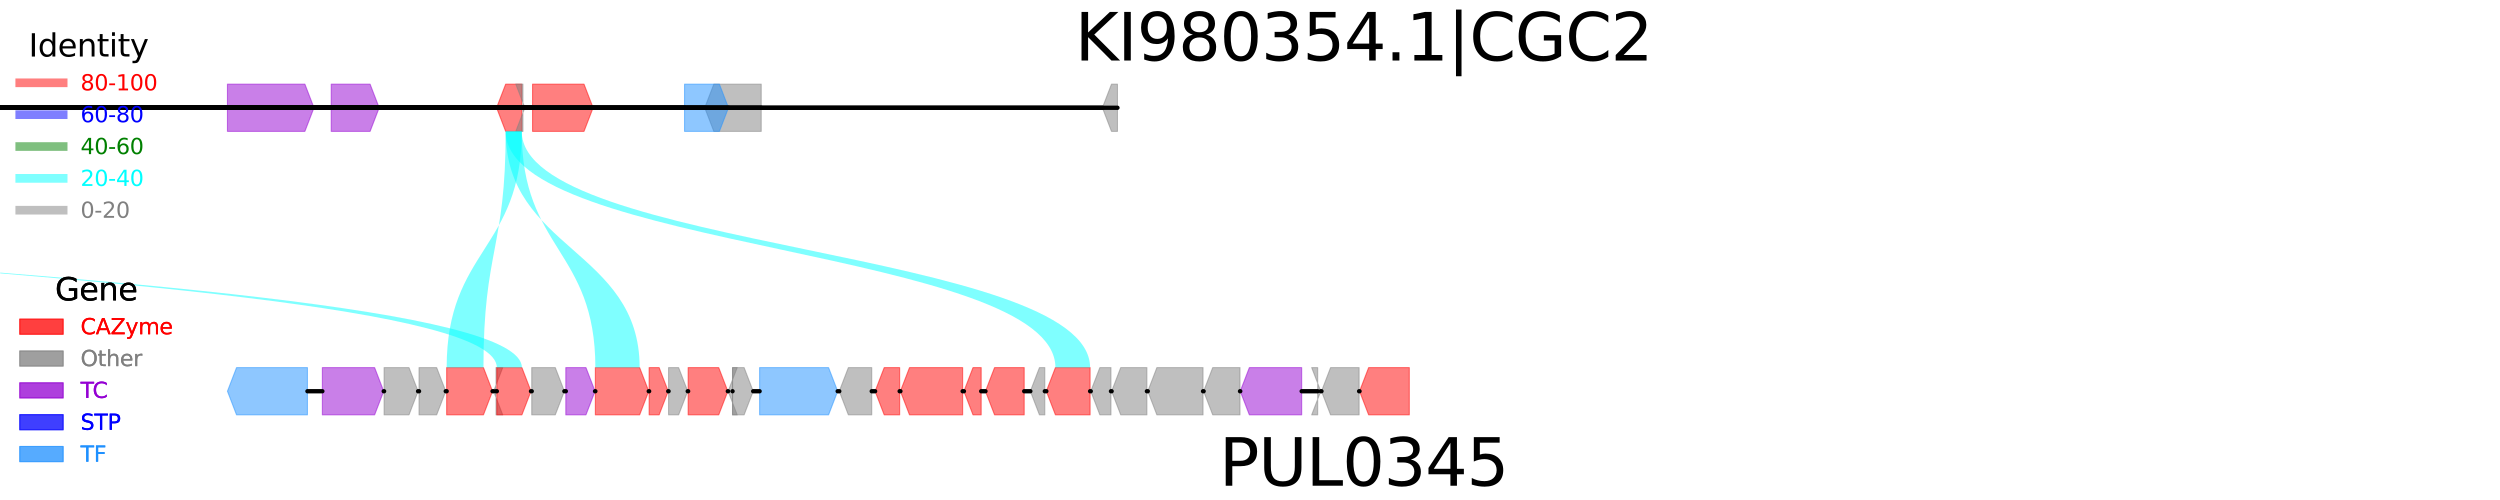 <?xml version="1.0" encoding="utf-8" standalone="no"?>
<!DOCTYPE svg PUBLIC "-//W3C//DTD SVG 1.1//EN"
  "http://www.w3.org/Graphics/SVG/1.1/DTD/svg11.dtd">
<svg xmlns:xlink="http://www.w3.org/1999/xlink" width="1152pt" height="230.4pt" viewBox="0 0 1152 230.4" xmlns="http://www.w3.org/2000/svg" version="1.1">
 <defs>
  <style type="text/css">*{stroke-linejoin: round; stroke-linecap: butt}</style>
 </defs>
 <g id="figure_1">
  <g id="patch_1">
   <path d="M 0 230.4 
L 1152 230.4 
L 1152 0 
L 0 0 
z
" style="fill: #ffffff"/>
  </g>
  <g id="axes_1">
   <g id="patch_2">
    <path d="M 104.809 60.544 
L 140.49 60.544 
L 144.678 49.659 
L 140.49 38.774 
L 104.809 38.774 
z
" clip-path="url(#p1033dbedd6)" style="fill: #9400d3; opacity: 0.5; stroke: #9400d3; stroke-width: 0.5; stroke-linejoin: miter"/>
   </g>
   <g id="patch_3">
    <path d="M 245.404 60.544 
L 269.109 60.544 
L 273.298 49.659 
L 269.109 38.774 
L 245.404 38.774 
z
" clip-path="url(#p1033dbedd6)" style="fill: #ff0000; opacity: 0.5; stroke: #ff0000; stroke-width: 0.5; stroke-linejoin: miter"/>
   </g>
   <g id="patch_4">
    <path d="M -148.207 60.544 
L -138.71 60.544 
L -134.522 49.659 
L -138.71 38.774 
L -148.207 38.774 
z
" clip-path="url(#p1033dbedd6)" style="fill: #808080; opacity: 0.5; stroke: #808080; stroke-width: 0.5; stroke-linejoin: miter"/>
   </g>
   <g id="patch_5">
    <path d="M -473.164 60.544 
L -473.364 60.544 
L -469.176 49.659 
L -473.364 38.774 
L -473.164 38.774 
z
" clip-path="url(#p1033dbedd6)" style="fill: #808080; opacity: 0.5; stroke: #808080; stroke-width: 0.5; stroke-linejoin: miter"/>
   </g>
   <g id="patch_6">
    <path d="M 228.828 49.659 
L 233.016 60.544 
L 240.425 60.544 
L 240.425 38.774 
L 233.016 38.774 
z
" clip-path="url(#p1033dbedd6)" style="fill: #ff0000; opacity: 0.5; stroke: #ff0000; stroke-width: 0.5; stroke-linejoin: miter"/>
   </g>
   <g id="patch_7">
    <path d="M -384.612 49.659 
L -380.423 60.544 
L -371.583 60.544 
L -371.583 38.774 
L -380.423 38.774 
z
" clip-path="url(#p1033dbedd6)" style="fill: #808080; opacity: 0.5; stroke: #808080; stroke-width: 0.5; stroke-linejoin: miter"/>
   </g>
   <g id="patch_8">
    <path d="M -420.114 60.544 
L -414.821 60.544 
L -410.633 49.659 
L -414.821 38.774 
L -420.114 38.774 
z
" clip-path="url(#p1033dbedd6)" style="fill: #ff0000; opacity: 0.5; stroke: #ff0000; stroke-width: 0.5; stroke-linejoin: miter"/>
   </g>
   <g id="patch_9">
    <path d="M 324.746 49.659 
L 328.934 60.544 
L 350.767 60.544 
L 350.767 38.774 
L 328.934 38.774 
z
" clip-path="url(#p1033dbedd6)" style="fill: #808080; opacity: 0.5; stroke: #808080; stroke-width: 0.5; stroke-linejoin: miter"/>
   </g>
   <g id="patch_10">
    <path d="M -321.027 60.544 
L -317.148 60.544 
L -312.959 49.659 
L -317.148 38.774 
L -321.027 38.774 
z
" clip-path="url(#p1033dbedd6)" style="fill: #808080; opacity: 0.5; stroke: #808080; stroke-width: 0.5; stroke-linejoin: miter"/>
   </g>
   <g id="patch_11">
    <path d="M -238.444 49.659 
L -234.255 60.544 
L -221.129 60.544 
L -221.129 38.774 
L -234.255 38.774 
z
" clip-path="url(#p1033dbedd6)" style="fill: #9400d3; opacity: 0.5; stroke: #9400d3; stroke-width: 0.5; stroke-linejoin: miter"/>
   </g>
   <g id="patch_12">
    <path d="M 507.991 49.659 
L 512.18 60.544 
L 514.924 60.544 
L 514.924 38.774 
L 512.18 38.774 
z
" clip-path="url(#p1033dbedd6)" style="fill: #808080; opacity: 0.5; stroke: #808080; stroke-width: 0.5; stroke-linejoin: miter"/>
   </g>
   <g id="patch_13">
    <path d="M -254.606 49.659 
L -250.417 60.544 
L -244.782 60.544 
L -244.782 38.774 
L -250.417 38.774 
z
" clip-path="url(#p1033dbedd6)" style="fill: #ff0000; opacity: 0.5; stroke: #ff0000; stroke-width: 0.5; stroke-linejoin: miter"/>
   </g>
   <g id="patch_14">
    <path d="M 315.436 60.544 
L 331.497 60.544 
L 335.685 49.659 
L 331.497 38.774 
L 315.436 38.774 
z
" clip-path="url(#p1033dbedd6)" style="fill: #1e90ff; opacity: 0.5; stroke: #1e90ff; stroke-width: 0.5; stroke-linejoin: miter"/>
   </g>
   <g id="patch_15">
    <path d="M -92.42 49.659 
L -88.231 60.544 
L -74.439 60.544 
L -74.439 38.774 
L -88.231 38.774 
z
" clip-path="url(#p1033dbedd6)" style="fill: #808080; opacity: 0.5; stroke: #808080; stroke-width: 0.5; stroke-linejoin: miter"/>
   </g>
   <g id="patch_16">
    <path d="M 152.628 60.544 
L 170.535 60.544 
L 174.724 49.659 
L 170.535 38.774 
L 152.628 38.774 
z
" clip-path="url(#p1033dbedd6)" style="fill: #9400d3; opacity: 0.5; stroke: #9400d3; stroke-width: 0.5; stroke-linejoin: miter"/>
   </g>
   <g id="patch_17">
    <path d="M -532.167 49.659 
L -527.978 60.544 
L -515.978 60.544 
L -515.978 38.774 
L -527.978 38.774 
z
" clip-path="url(#p1033dbedd6)" style="fill: #ff0000; opacity: 0.5; stroke: #ff0000; stroke-width: 0.5; stroke-linejoin: miter"/>
   </g>
   <g id="patch_18">
    <path d="M -175.912 49.659 
L -171.724 60.544 
L -157.932 60.544 
L -157.932 38.774 
L -171.724 38.774 
z
" clip-path="url(#p1033dbedd6)" style="fill: #ff0000; opacity: 0.5; stroke: #ff0000; stroke-width: 0.5; stroke-linejoin: miter"/>
   </g>
   <g id="patch_19">
    <path d="M 240.974 60.544 
L 237.668 60.544 
L 241.856 49.659 
L 237.668 38.774 
L 240.974 38.774 
z
" clip-path="url(#p1033dbedd6)" style="fill: #808080; opacity: 0.5; stroke: #808080; stroke-width: 0.5; stroke-linejoin: miter"/>
   </g>
   <g id="patch_20">
    <path d="M -447.531 49.659 
L -443.342 60.544 
L -429.46 60.544 
L -429.46 38.774 
L -443.342 38.774 
z
" clip-path="url(#p1033dbedd6)" style="fill: #ff0000; opacity: 0.5; stroke: #ff0000; stroke-width: 0.5; stroke-linejoin: miter"/>
   </g>
   <g id="patch_21">
    <path d="M 104.809 180.28 
L 108.997 191.165 
L 141.671 191.165 
L 141.671 169.395 
L 108.997 169.395 
z
" clip-path="url(#p1033dbedd6)" style="fill: #1e90ff; opacity: 0.5; stroke: #1e90ff; stroke-width: 0.5; stroke-linejoin: miter"/>
   </g>
   <g id="patch_22">
    <path d="M 148.541 191.165 
L 172.624 191.165 
L 176.813 180.28 
L 172.624 169.395 
L 148.541 169.395 
z
" clip-path="url(#p1033dbedd6)" style="fill: #9400d3; opacity: 0.5; stroke: #9400d3; stroke-width: 0.5; stroke-linejoin: miter"/>
   </g>
   <g id="patch_23">
    <path d="M 176.993 191.165 
L 188.462 191.165 
L 192.65 180.28 
L 188.462 169.395 
L 176.993 169.395 
z
" clip-path="url(#p1033dbedd6)" style="fill: #808080; opacity: 0.5; stroke: #808080; stroke-width: 0.5; stroke-linejoin: miter"/>
   </g>
   <g id="patch_24">
    <path d="M 193.092 191.165 
L 201.211 191.165 
L 205.4 180.28 
L 201.211 169.395 
L 193.092 169.395 
z
" clip-path="url(#p1033dbedd6)" style="fill: #808080; opacity: 0.5; stroke: #808080; stroke-width: 0.5; stroke-linejoin: miter"/>
   </g>
   <g id="patch_25">
    <path d="M 205.823 191.165 
L 222.776 191.165 
L 226.964 180.28 
L 222.776 169.395 
L 205.823 169.395 
z
" clip-path="url(#p1033dbedd6)" style="fill: #ff0000; opacity: 0.5; stroke: #ff0000; stroke-width: 0.5; stroke-linejoin: miter"/>
   </g>
   <g id="patch_26">
    <path d="M 227.459 180.28 
L 231.648 191.165 
L 228.558 191.165 
L 228.558 169.395 
L 231.648 169.395 
z
" clip-path="url(#p1033dbedd6)" style="fill: #808080; opacity: 0.5; stroke: #808080; stroke-width: 0.5; stroke-linejoin: miter"/>
   </g>
   <g id="patch_27">
    <path d="M 228.945 191.165 
L 240.495 191.165 
L 244.684 180.28 
L 240.495 169.395 
L 228.945 169.395 
z
" clip-path="url(#p1033dbedd6)" style="fill: #ff0000; opacity: 0.5; stroke: #ff0000; stroke-width: 0.5; stroke-linejoin: miter"/>
   </g>
   <g id="patch_28">
    <path d="M 245.026 191.165 
L 255.874 191.165 
L 260.062 180.28 
L 255.874 169.395 
L 245.026 169.395 
z
" clip-path="url(#p1033dbedd6)" style="fill: #808080; opacity: 0.5; stroke: #808080; stroke-width: 0.5; stroke-linejoin: miter"/>
   </g>
   <g id="patch_29">
    <path d="M 260.728 191.165 
L 270.01 191.165 
L 274.198 180.28 
L 270.01 169.395 
L 260.728 169.395 
z
" clip-path="url(#p1033dbedd6)" style="fill: #9400d3; opacity: 0.5; stroke: #9400d3; stroke-width: 0.5; stroke-linejoin: miter"/>
   </g>
   <g id="patch_30">
    <path d="M 274.342 191.165 
L 294.752 191.165 
L 298.941 180.28 
L 294.752 169.395 
L 274.342 169.395 
z
" clip-path="url(#p1033dbedd6)" style="fill: #ff0000; opacity: 0.5; stroke: #ff0000; stroke-width: 0.5; stroke-linejoin: miter"/>
   </g>
   <g id="patch_31">
    <path d="M 299.121 191.165 
L 303.729 191.165 
L 307.917 180.28 
L 303.729 169.395 
L 299.121 169.395 
z
" clip-path="url(#p1033dbedd6)" style="fill: #ff0000; opacity: 0.5; stroke: #ff0000; stroke-width: 0.5; stroke-linejoin: miter"/>
   </g>
   <g id="patch_32">
    <path d="M 308.079 191.165 
L 312.715 191.165 
L 316.903 180.28 
L 312.715 169.395 
L 308.079 169.395 
z
" clip-path="url(#p1033dbedd6)" style="fill: #808080; opacity: 0.5; stroke: #808080; stroke-width: 0.5; stroke-linejoin: miter"/>
   </g>
   <g id="patch_33">
    <path d="M 317.101 191.165 
L 331.191 191.165 
L 335.379 180.28 
L 331.191 169.395 
L 317.101 169.395 
z
" clip-path="url(#p1033dbedd6)" style="fill: #ff0000; opacity: 0.5; stroke: #ff0000; stroke-width: 0.5; stroke-linejoin: miter"/>
   </g>
   <g id="patch_34">
    <path d="M 335.514 180.28 
L 339.702 191.165 
L 337.558 191.165 
L 337.558 169.395 
L 339.702 169.395 
z
" clip-path="url(#p1033dbedd6)" style="fill: #808080; opacity: 0.5; stroke: #808080; stroke-width: 0.5; stroke-linejoin: miter"/>
   </g>
   <g id="patch_35">
    <path d="M 337.549 191.165 
L 342.887 191.165 
L 347.075 180.28 
L 342.887 169.395 
L 337.549 169.395 
z
" clip-path="url(#p1033dbedd6)" style="fill: #808080; opacity: 0.5; stroke: #808080; stroke-width: 0.5; stroke-linejoin: miter"/>
   </g>
   <g id="patch_36">
    <path d="M 350.028 191.165 
L 381.81 191.165 
L 385.999 180.28 
L 381.81 169.395 
L 350.028 169.395 
z
" clip-path="url(#p1033dbedd6)" style="fill: #1e90ff; opacity: 0.5; stroke: #1e90ff; stroke-width: 0.5; stroke-linejoin: miter"/>
   </g>
   <g id="patch_37">
    <path d="M 386.737 180.28 
L 390.925 191.165 
L 401.692 191.165 
L 401.692 169.395 
L 390.925 169.395 
z
" clip-path="url(#p1033dbedd6)" style="fill: #808080; opacity: 0.5; stroke: #808080; stroke-width: 0.5; stroke-linejoin: miter"/>
   </g>
   <g id="patch_38">
    <path d="M 403.25 180.28 
L 407.438 191.165 
L 414.559 191.165 
L 414.559 169.395 
L 407.438 169.395 
z
" clip-path="url(#p1033dbedd6)" style="fill: #ff0000; opacity: 0.5; stroke: #ff0000; stroke-width: 0.5; stroke-linejoin: miter"/>
   </g>
   <g id="patch_39">
    <path d="M 414.91 180.28 
L 419.098 191.165 
L 443.587 191.165 
L 443.587 169.395 
L 419.098 169.395 
z
" clip-path="url(#p1033dbedd6)" style="fill: #ff0000; opacity: 0.5; stroke: #ff0000; stroke-width: 0.5; stroke-linejoin: miter"/>
   </g>
   <g id="patch_40">
    <path d="M 444.172 180.28 
L 448.361 191.165 
L 452.132 191.165 
L 452.132 169.395 
L 448.361 169.395 
z
" clip-path="url(#p1033dbedd6)" style="fill: #ff0000; opacity: 0.5; stroke: #ff0000; stroke-width: 0.5; stroke-linejoin: miter"/>
   </g>
   <g id="patch_41">
    <path d="M 454.104 180.28 
L 458.292 191.165 
L 471.949 191.165 
L 471.949 169.395 
L 458.292 169.395 
z
" clip-path="url(#p1033dbedd6)" style="fill: #ff0000; opacity: 0.5; stroke: #ff0000; stroke-width: 0.5; stroke-linejoin: miter"/>
   </g>
   <g id="patch_42">
    <path d="M 474.785 180.28 
L 478.974 191.165 
L 481.448 191.165 
L 481.448 169.395 
L 478.974 169.395 
z
" clip-path="url(#p1033dbedd6)" style="fill: #808080; opacity: 0.5; stroke: #808080; stroke-width: 0.5; stroke-linejoin: miter"/>
   </g>
   <g id="patch_43">
    <path d="M 482.15 180.28 
L 486.339 191.165 
L 502.319 191.165 
L 502.319 169.395 
L 486.339 169.395 
z
" clip-path="url(#p1033dbedd6)" style="fill: #ff0000; opacity: 0.5; stroke: #ff0000; stroke-width: 0.5; stroke-linejoin: miter"/>
   </g>
   <g id="patch_44">
    <path d="M 502.625 180.28 
L 506.813 191.165 
L 511.935 191.165 
L 511.935 169.395 
L 506.813 169.395 
z
" clip-path="url(#p1033dbedd6)" style="fill: #808080; opacity: 0.5; stroke: #808080; stroke-width: 0.5; stroke-linejoin: miter"/>
   </g>
   <g id="patch_45">
    <path d="M 512.241 180.28 
L 516.43 191.165 
L 528.493 191.165 
L 528.493 169.395 
L 516.43 169.395 
z
" clip-path="url(#p1033dbedd6)" style="fill: #808080; opacity: 0.5; stroke: #808080; stroke-width: 0.5; stroke-linejoin: miter"/>
   </g>
   <g id="patch_46">
    <path d="M 528.898 180.28 
L 533.087 191.165 
L 554.361 191.165 
L 554.361 169.395 
L 533.087 169.395 
z
" clip-path="url(#p1033dbedd6)" style="fill: #808080; opacity: 0.5; stroke: #808080; stroke-width: 0.5; stroke-linejoin: miter"/>
   </g>
   <g id="patch_47">
    <path d="M 554.631 180.28 
L 558.82 191.165 
L 571.396 191.165 
L 571.396 169.395 
L 558.82 169.395 
z
" clip-path="url(#p1033dbedd6)" style="fill: #808080; opacity: 0.5; stroke: #808080; stroke-width: 0.5; stroke-linejoin: miter"/>
   </g>
   <g id="patch_48">
    <path d="M 571.513 180.28 
L 575.702 191.165 
L 599.812 191.165 
L 599.812 169.395 
L 575.702 169.395 
z
" clip-path="url(#p1033dbedd6)" style="fill: #9400d3; opacity: 0.5; stroke: #9400d3; stroke-width: 0.5; stroke-linejoin: miter"/>
   </g>
   <g id="patch_49">
    <path d="M 607.187 191.165 
L 604.421 191.165 
L 608.609 180.28 
L 604.421 169.395 
L 607.187 169.395 
z
" clip-path="url(#p1033dbedd6)" style="fill: #808080; opacity: 0.5; stroke: #808080; stroke-width: 0.5; stroke-linejoin: miter"/>
   </g>
   <g id="patch_50">
    <path d="M 608.942 180.28 
L 613.131 191.165 
L 626.275 191.165 
L 626.275 169.395 
L 613.131 169.395 
z
" clip-path="url(#p1033dbedd6)" style="fill: #808080; opacity: 0.5; stroke: #808080; stroke-width: 0.5; stroke-linejoin: miter"/>
   </g>
   <g id="patch_51">
    <path d="M 626.482 180.28 
L 630.67 191.165 
L 649.405 191.165 
L 649.405 169.395 
L 630.67 169.395 
z
" clip-path="url(#p1033dbedd6)" style="fill: #ff0000; opacity: 0.5; stroke: #ff0000; stroke-width: 0.5; stroke-linejoin: miter"/>
   </g>
   <g id="patch_52">
    <path d="M -515.978 60.544 
C -515.978 114.97 228.945 114.97 228.945 169.395 
L 240.495 169.395 
C 240.495 114.97 -527.978 114.97 -527.978 60.544 
z
" clip-path="url(#p1033dbedd6)" style="fill: #00ffff; opacity: 0.5"/>
   </g>
   <g id="patch_53">
    <path d="M 240.425 60.544 
C 240.425 114.97 274.342 114.97 274.342 169.395 
L 294.752 169.395 
C 294.752 114.97 233.016 114.97 233.016 60.544 
z
" clip-path="url(#p1033dbedd6)" style="fill: #00ffff; opacity: 0.5"/>
   </g>
   <g id="patch_54">
    <path d="M 240.425 60.544 
C 240.425 114.97 205.823 114.97 205.823 169.395 
L 222.776 169.395 
C 222.776 114.97 233.016 114.97 233.016 60.544 
z
" clip-path="url(#p1033dbedd6)" style="fill: #00ffff; opacity: 0.5"/>
   </g>
   <g id="patch_55">
    <path d="M 240.425 60.544 
C 240.425 114.97 502.319 114.97 502.319 169.395 
L 486.339 169.395 
C 486.339 114.97 233.016 114.97 233.016 60.544 
z
" clip-path="url(#p1033dbedd6)" style="fill: #00ffff; opacity: 0.5"/>
   </g>
   <g id="patch_56">
    <path d="M 144.678 49.659 
L 245.404 49.659 
z
" clip-path="url(#p1033dbedd6)" style="stroke: #000000; stroke-width: 2; stroke-linejoin: miter"/>
   </g>
   <g id="patch_57">
    <path d="M 273.298 49.659 
L -148.207 49.659 
z
" clip-path="url(#p1033dbedd6)" style="stroke: #000000; stroke-width: 2; stroke-linejoin: miter"/>
   </g>
   <g id="patch_58">
    <path d="M -134.522 49.659 
L -473.164 49.659 
z
" clip-path="url(#p1033dbedd6)" style="stroke: #000000; stroke-width: 2; stroke-linejoin: miter"/>
   </g>
   <g id="patch_59">
    <path d="M -469.176 49.659 
L 228.828 49.659 
z
" clip-path="url(#p1033dbedd6)" style="stroke: #000000; stroke-width: 2; stroke-linejoin: miter"/>
   </g>
   <g id="patch_60">
    <path d="M 240.425 49.659 
L -384.612 49.659 
z
" clip-path="url(#p1033dbedd6)" style="stroke: #000000; stroke-width: 2; stroke-linejoin: miter"/>
   </g>
   <g id="patch_61">
    <path d="M -371.583 49.659 
L -420.114 49.659 
z
" clip-path="url(#p1033dbedd6)" style="stroke: #000000; stroke-width: 2; stroke-linejoin: miter"/>
   </g>
   <g id="patch_62">
    <path d="M -410.633 49.659 
L 324.746 49.659 
z
" clip-path="url(#p1033dbedd6)" style="stroke: #000000; stroke-width: 2; stroke-linejoin: miter"/>
   </g>
   <g id="patch_63">
    <path d="M 350.767 49.659 
L -321.027 49.659 
z
" clip-path="url(#p1033dbedd6)" style="stroke: #000000; stroke-width: 2; stroke-linejoin: miter"/>
   </g>
   <g id="patch_64">
    <path d="M -312.959 49.659 
L -238.444 49.659 
z
" clip-path="url(#p1033dbedd6)" style="stroke: #000000; stroke-width: 2; stroke-linejoin: miter"/>
   </g>
   <g id="patch_65">
    <path d="M -221.129 49.659 
L 507.991 49.659 
z
" clip-path="url(#p1033dbedd6)" style="stroke: #000000; stroke-width: 2; stroke-linejoin: miter"/>
   </g>
   <g id="patch_66">
    <path d="M 514.924 49.659 
L -254.606 49.659 
z
" clip-path="url(#p1033dbedd6)" style="stroke: #000000; stroke-width: 2; stroke-linejoin: miter"/>
   </g>
   <g id="patch_67">
    <path d="M -244.782 49.659 
L 315.436 49.659 
z
" clip-path="url(#p1033dbedd6)" style="stroke: #000000; stroke-width: 2; stroke-linejoin: miter"/>
   </g>
   <g id="patch_68">
    <path d="M 335.685 49.659 
L -92.42 49.659 
z
" clip-path="url(#p1033dbedd6)" style="stroke: #000000; stroke-width: 2; stroke-linejoin: miter"/>
   </g>
   <g id="patch_69">
    <path d="M -74.439 49.659 
L 152.628 49.659 
z
" clip-path="url(#p1033dbedd6)" style="stroke: #000000; stroke-width: 2; stroke-linejoin: miter"/>
   </g>
   <g id="patch_70">
    <path d="M 174.724 49.659 
L -532.167 49.659 
z
" clip-path="url(#p1033dbedd6)" style="stroke: #000000; stroke-width: 2; stroke-linejoin: miter"/>
   </g>
   <g id="patch_71">
    <path d="M -515.978 49.659 
L -175.912 49.659 
z
" clip-path="url(#p1033dbedd6)" style="stroke: #000000; stroke-width: 2; stroke-linejoin: miter"/>
   </g>
   <g id="patch_72">
    <path d="M -157.932 49.659 
L 240.974 49.659 
z
" clip-path="url(#p1033dbedd6)" style="stroke: #000000; stroke-width: 2; stroke-linejoin: miter"/>
   </g>
   <g id="patch_73">
    <path d="M 241.856 49.659 
L -447.531 49.659 
z
" clip-path="url(#p1033dbedd6)" style="stroke: #000000; stroke-width: 2; stroke-linejoin: miter"/>
   </g>
   <g id="patch_74">
    <path d="M 141.671 180.28 
L 148.541 180.28 
z
" clip-path="url(#p1033dbedd6)" style="stroke: #000000; stroke-width: 2; stroke-linejoin: miter"/>
   </g>
   <g id="patch_75">
    <path d="M 176.813 180.28 
L 176.993 180.28 
z
" clip-path="url(#p1033dbedd6)" style="stroke: #000000; stroke-width: 2; stroke-linejoin: miter"/>
   </g>
   <g id="patch_76">
    <path d="M 192.65 180.28 
L 193.092 180.28 
z
" clip-path="url(#p1033dbedd6)" style="stroke: #000000; stroke-width: 2; stroke-linejoin: miter"/>
   </g>
   <g id="patch_77">
    <path d="M 205.4 180.28 
L 205.823 180.28 
z
" clip-path="url(#p1033dbedd6)" style="stroke: #000000; stroke-width: 2; stroke-linejoin: miter"/>
   </g>
   <g id="patch_78">
    <path d="M 226.964 180.28 
L 227.459 180.28 
z
" clip-path="url(#p1033dbedd6)" style="stroke: #000000; stroke-width: 2; stroke-linejoin: miter"/>
   </g>
   <g id="patch_79">
    <path d="M 228.558 180.28 
L 228.945 180.28 
z
" clip-path="url(#p1033dbedd6)" style="stroke: #000000; stroke-width: 2; stroke-linejoin: miter"/>
   </g>
   <g id="patch_80">
    <path d="M 244.684 180.28 
L 245.026 180.28 
z
" clip-path="url(#p1033dbedd6)" style="stroke: #000000; stroke-width: 2; stroke-linejoin: miter"/>
   </g>
   <g id="patch_81">
    <path d="M 260.062 180.28 
L 260.728 180.28 
z
" clip-path="url(#p1033dbedd6)" style="stroke: #000000; stroke-width: 2; stroke-linejoin: miter"/>
   </g>
   <g id="patch_82">
    <path d="M 274.198 180.28 
L 274.342 180.28 
z
" clip-path="url(#p1033dbedd6)" style="stroke: #000000; stroke-width: 2; stroke-linejoin: miter"/>
   </g>
   <g id="patch_83">
    <path d="M 298.941 180.28 
L 299.121 180.28 
z
" clip-path="url(#p1033dbedd6)" style="stroke: #000000; stroke-width: 2; stroke-linejoin: miter"/>
   </g>
   <g id="patch_84">
    <path d="M 307.917 180.28 
L 308.079 180.28 
z
" clip-path="url(#p1033dbedd6)" style="stroke: #000000; stroke-width: 2; stroke-linejoin: miter"/>
   </g>
   <g id="patch_85">
    <path d="M 316.903 180.28 
L 317.101 180.28 
z
" clip-path="url(#p1033dbedd6)" style="stroke: #000000; stroke-width: 2; stroke-linejoin: miter"/>
   </g>
   <g id="patch_86">
    <path d="M 335.379 180.28 
L 335.514 180.28 
z
" clip-path="url(#p1033dbedd6)" style="stroke: #000000; stroke-width: 2; stroke-linejoin: miter"/>
   </g>
   <g id="patch_87">
    <path d="M 337.558 180.28 
L 337.549 180.28 
z
" clip-path="url(#p1033dbedd6)" style="stroke: #000000; stroke-width: 2; stroke-linejoin: miter"/>
   </g>
   <g id="patch_88">
    <path d="M 347.075 180.28 
L 350.028 180.28 
z
" clip-path="url(#p1033dbedd6)" style="stroke: #000000; stroke-width: 2; stroke-linejoin: miter"/>
   </g>
   <g id="patch_89">
    <path d="M 385.999 180.28 
L 386.737 180.28 
z
" clip-path="url(#p1033dbedd6)" style="stroke: #000000; stroke-width: 2; stroke-linejoin: miter"/>
   </g>
   <g id="patch_90">
    <path d="M 401.692 180.28 
L 403.25 180.28 
z
" clip-path="url(#p1033dbedd6)" style="stroke: #000000; stroke-width: 2; stroke-linejoin: miter"/>
   </g>
   <g id="patch_91">
    <path d="M 414.559 180.28 
L 414.91 180.28 
z
" clip-path="url(#p1033dbedd6)" style="stroke: #000000; stroke-width: 2; stroke-linejoin: miter"/>
   </g>
   <g id="patch_92">
    <path d="M 443.587 180.28 
L 444.172 180.28 
z
" clip-path="url(#p1033dbedd6)" style="stroke: #000000; stroke-width: 2; stroke-linejoin: miter"/>
   </g>
   <g id="patch_93">
    <path d="M 452.132 180.28 
L 454.104 180.28 
z
" clip-path="url(#p1033dbedd6)" style="stroke: #000000; stroke-width: 2; stroke-linejoin: miter"/>
   </g>
   <g id="patch_94">
    <path d="M 471.949 180.28 
L 474.785 180.28 
z
" clip-path="url(#p1033dbedd6)" style="stroke: #000000; stroke-width: 2; stroke-linejoin: miter"/>
   </g>
   <g id="patch_95">
    <path d="M 481.448 180.28 
L 482.15 180.28 
z
" clip-path="url(#p1033dbedd6)" style="stroke: #000000; stroke-width: 2; stroke-linejoin: miter"/>
   </g>
   <g id="patch_96">
    <path d="M 502.319 180.28 
L 502.625 180.28 
z
" clip-path="url(#p1033dbedd6)" style="stroke: #000000; stroke-width: 2; stroke-linejoin: miter"/>
   </g>
   <g id="patch_97">
    <path d="M 511.935 180.28 
L 512.241 180.28 
z
" clip-path="url(#p1033dbedd6)" style="stroke: #000000; stroke-width: 2; stroke-linejoin: miter"/>
   </g>
   <g id="patch_98">
    <path d="M 528.493 180.28 
L 528.898 180.28 
z
" clip-path="url(#p1033dbedd6)" style="stroke: #000000; stroke-width: 2; stroke-linejoin: miter"/>
   </g>
   <g id="patch_99">
    <path d="M 554.361 180.28 
L 554.631 180.28 
z
" clip-path="url(#p1033dbedd6)" style="stroke: #000000; stroke-width: 2; stroke-linejoin: miter"/>
   </g>
   <g id="patch_100">
    <path d="M 571.396 180.28 
L 571.513 180.28 
z
" clip-path="url(#p1033dbedd6)" style="stroke: #000000; stroke-width: 2; stroke-linejoin: miter"/>
   </g>
   <g id="patch_101">
    <path d="M 599.812 180.28 
L 607.187 180.28 
z
" clip-path="url(#p1033dbedd6)" style="stroke: #000000; stroke-width: 2; stroke-linejoin: miter"/>
   </g>
   <g id="patch_102">
    <path d="M 608.609 180.28 
L 608.942 180.28 
z
" clip-path="url(#p1033dbedd6)" style="stroke: #000000; stroke-width: 2; stroke-linejoin: miter"/>
   </g>
   <g id="patch_103">
    <path d="M 626.275 180.28 
L 626.482 180.28 
z
" clip-path="url(#p1033dbedd6)" style="stroke: #000000; stroke-width: 2; stroke-linejoin: miter"/>
   </g>
   <g id="text_1">
    <!-- KI980354.1|CGC2 -->
    <g transform="translate(495.351 27.889) scale(0.3 -0.3)">
     <defs>
      <path id="DejaVuSans-4b" d="M 628 4666 
L 1259 4666 
L 1259 2694 
L 3353 4666 
L 4166 4666 
L 1850 2491 
L 4331 0 
L 3500 0 
L 1259 2247 
L 1259 0 
L 628 0 
L 628 4666 
z
" transform="scale(0.016)"/>
      <path id="DejaVuSans-49" d="M 628 4666 
L 1259 4666 
L 1259 0 
L 628 0 
L 628 4666 
z
" transform="scale(0.016)"/>
      <path id="DejaVuSans-39" d="M 703 97 
L 703 672 
Q 941 559 1184 500 
Q 1428 441 1663 441 
Q 2288 441 2617 861 
Q 2947 1281 2994 2138 
Q 2813 1869 2534 1725 
Q 2256 1581 1919 1581 
Q 1219 1581 811 2004 
Q 403 2428 403 3163 
Q 403 3881 828 4315 
Q 1253 4750 1959 4750 
Q 2769 4750 3195 4129 
Q 3622 3509 3622 2328 
Q 3622 1225 3098 567 
Q 2575 -91 1691 -91 
Q 1453 -91 1209 -44 
Q 966 3 703 97 
z
M 1959 2075 
Q 2384 2075 2632 2365 
Q 2881 2656 2881 3163 
Q 2881 3666 2632 3958 
Q 2384 4250 1959 4250 
Q 1534 4250 1286 3958 
Q 1038 3666 1038 3163 
Q 1038 2656 1286 2365 
Q 1534 2075 1959 2075 
z
" transform="scale(0.016)"/>
      <path id="DejaVuSans-38" d="M 2034 2216 
Q 1584 2216 1326 1975 
Q 1069 1734 1069 1313 
Q 1069 891 1326 650 
Q 1584 409 2034 409 
Q 2484 409 2743 651 
Q 3003 894 3003 1313 
Q 3003 1734 2745 1975 
Q 2488 2216 2034 2216 
z
M 1403 2484 
Q 997 2584 770 2862 
Q 544 3141 544 3541 
Q 544 4100 942 4425 
Q 1341 4750 2034 4750 
Q 2731 4750 3128 4425 
Q 3525 4100 3525 3541 
Q 3525 3141 3298 2862 
Q 3072 2584 2669 2484 
Q 3125 2378 3379 2068 
Q 3634 1759 3634 1313 
Q 3634 634 3220 271 
Q 2806 -91 2034 -91 
Q 1263 -91 848 271 
Q 434 634 434 1313 
Q 434 1759 690 2068 
Q 947 2378 1403 2484 
z
M 1172 3481 
Q 1172 3119 1398 2916 
Q 1625 2713 2034 2713 
Q 2441 2713 2670 2916 
Q 2900 3119 2900 3481 
Q 2900 3844 2670 4047 
Q 2441 4250 2034 4250 
Q 1625 4250 1398 4047 
Q 1172 3844 1172 3481 
z
" transform="scale(0.016)"/>
      <path id="DejaVuSans-30" d="M 2034 4250 
Q 1547 4250 1301 3770 
Q 1056 3291 1056 2328 
Q 1056 1369 1301 889 
Q 1547 409 2034 409 
Q 2525 409 2770 889 
Q 3016 1369 3016 2328 
Q 3016 3291 2770 3770 
Q 2525 4250 2034 4250 
z
M 2034 4750 
Q 2819 4750 3233 4129 
Q 3647 3509 3647 2328 
Q 3647 1150 3233 529 
Q 2819 -91 2034 -91 
Q 1250 -91 836 529 
Q 422 1150 422 2328 
Q 422 3509 836 4129 
Q 1250 4750 2034 4750 
z
" transform="scale(0.016)"/>
      <path id="DejaVuSans-33" d="M 2597 2516 
Q 3050 2419 3304 2112 
Q 3559 1806 3559 1356 
Q 3559 666 3084 287 
Q 2609 -91 1734 -91 
Q 1441 -91 1130 -33 
Q 819 25 488 141 
L 488 750 
Q 750 597 1062 519 
Q 1375 441 1716 441 
Q 2309 441 2620 675 
Q 2931 909 2931 1356 
Q 2931 1769 2642 2001 
Q 2353 2234 1838 2234 
L 1294 2234 
L 1294 2753 
L 1863 2753 
Q 2328 2753 2575 2939 
Q 2822 3125 2822 3475 
Q 2822 3834 2567 4026 
Q 2313 4219 1838 4219 
Q 1578 4219 1281 4162 
Q 984 4106 628 3988 
L 628 4550 
Q 988 4650 1302 4700 
Q 1616 4750 1894 4750 
Q 2613 4750 3031 4423 
Q 3450 4097 3450 3541 
Q 3450 3153 3228 2886 
Q 3006 2619 2597 2516 
z
" transform="scale(0.016)"/>
      <path id="DejaVuSans-35" d="M 691 4666 
L 3169 4666 
L 3169 4134 
L 1269 4134 
L 1269 2991 
Q 1406 3038 1543 3061 
Q 1681 3084 1819 3084 
Q 2600 3084 3056 2656 
Q 3513 2228 3513 1497 
Q 3513 744 3044 326 
Q 2575 -91 1722 -91 
Q 1428 -91 1123 -41 
Q 819 9 494 109 
L 494 744 
Q 775 591 1075 516 
Q 1375 441 1709 441 
Q 2250 441 2565 725 
Q 2881 1009 2881 1497 
Q 2881 1984 2565 2268 
Q 2250 2553 1709 2553 
Q 1456 2553 1204 2497 
Q 953 2441 691 2322 
L 691 4666 
z
" transform="scale(0.016)"/>
      <path id="DejaVuSans-34" d="M 2419 4116 
L 825 1625 
L 2419 1625 
L 2419 4116 
z
M 2253 4666 
L 3047 4666 
L 3047 1625 
L 3713 1625 
L 3713 1100 
L 3047 1100 
L 3047 0 
L 2419 0 
L 2419 1100 
L 313 1100 
L 313 1709 
L 2253 4666 
z
" transform="scale(0.016)"/>
      <path id="DejaVuSans-2e" d="M 684 794 
L 1344 794 
L 1344 0 
L 684 0 
L 684 794 
z
" transform="scale(0.016)"/>
      <path id="DejaVuSans-31" d="M 794 531 
L 1825 531 
L 1825 4091 
L 703 3866 
L 703 4441 
L 1819 4666 
L 2450 4666 
L 2450 531 
L 3481 531 
L 3481 0 
L 794 0 
L 794 531 
z
" transform="scale(0.016)"/>
      <path id="DejaVuSans-7c" d="M 1344 4891 
L 1344 -1509 
L 813 -1509 
L 813 4891 
L 1344 4891 
z
" transform="scale(0.016)"/>
      <path id="DejaVuSans-43" d="M 4122 4306 
L 4122 3641 
Q 3803 3938 3442 4084 
Q 3081 4231 2675 4231 
Q 1875 4231 1450 3742 
Q 1025 3253 1025 2328 
Q 1025 1406 1450 917 
Q 1875 428 2675 428 
Q 3081 428 3442 575 
Q 3803 722 4122 1019 
L 4122 359 
Q 3791 134 3420 21 
Q 3050 -91 2638 -91 
Q 1578 -91 968 557 
Q 359 1206 359 2328 
Q 359 3453 968 4101 
Q 1578 4750 2638 4750 
Q 3056 4750 3426 4639 
Q 3797 4528 4122 4306 
z
" transform="scale(0.016)"/>
      <path id="DejaVuSans-47" d="M 3809 666 
L 3809 1919 
L 2778 1919 
L 2778 2438 
L 4434 2438 
L 4434 434 
Q 4069 175 3628 42 
Q 3188 -91 2688 -91 
Q 1594 -91 976 548 
Q 359 1188 359 2328 
Q 359 3472 976 4111 
Q 1594 4750 2688 4750 
Q 3144 4750 3555 4637 
Q 3966 4525 4313 4306 
L 4313 3634 
Q 3963 3931 3569 4081 
Q 3175 4231 2741 4231 
Q 1884 4231 1454 3753 
Q 1025 3275 1025 2328 
Q 1025 1384 1454 906 
Q 1884 428 2741 428 
Q 3075 428 3337 486 
Q 3600 544 3809 666 
z
" transform="scale(0.016)"/>
      <path id="DejaVuSans-32" d="M 1228 531 
L 3431 531 
L 3431 0 
L 469 0 
L 469 531 
Q 828 903 1448 1529 
Q 2069 2156 2228 2338 
Q 2531 2678 2651 2914 
Q 2772 3150 2772 3378 
Q 2772 3750 2511 3984 
Q 2250 4219 1831 4219 
Q 1534 4219 1204 4116 
Q 875 4013 500 3803 
L 500 4441 
Q 881 4594 1212 4672 
Q 1544 4750 1819 4750 
Q 2544 4750 2975 4387 
Q 3406 4025 3406 3419 
Q 3406 3131 3298 2873 
Q 3191 2616 2906 2266 
Q 2828 2175 2409 1742 
Q 1991 1309 1228 531 
z
" transform="scale(0.016)"/>
     </defs>
     <use xlink:href="#DejaVuSans-4b"/>
     <use xlink:href="#DejaVuSans-49" x="65.576"/>
     <use xlink:href="#DejaVuSans-39" x="95.068"/>
     <use xlink:href="#DejaVuSans-38" x="158.691"/>
     <use xlink:href="#DejaVuSans-30" x="222.314"/>
     <use xlink:href="#DejaVuSans-33" x="285.938"/>
     <use xlink:href="#DejaVuSans-35" x="349.561"/>
     <use xlink:href="#DejaVuSans-34" x="413.184"/>
     <use xlink:href="#DejaVuSans-2e" x="476.807"/>
     <use xlink:href="#DejaVuSans-31" x="508.594"/>
     <use xlink:href="#DejaVuSans-7c" x="572.217"/>
     <use xlink:href="#DejaVuSans-43" x="605.908"/>
     <use xlink:href="#DejaVuSans-47" x="675.732"/>
     <use xlink:href="#DejaVuSans-43" x="753.223"/>
     <use xlink:href="#DejaVuSans-32" x="823.047"/>
    </g>
   </g>
   <g id="text_2">
    <!-- PUL0345 -->
    <g transform="translate(561.799 223.82) scale(0.3 -0.3)">
     <defs>
      <path id="DejaVuSans-50" d="M 1259 4147 
L 1259 2394 
L 2053 2394 
Q 2494 2394 2734 2622 
Q 2975 2850 2975 3272 
Q 2975 3691 2734 3919 
Q 2494 4147 2053 4147 
L 1259 4147 
z
M 628 4666 
L 2053 4666 
Q 2838 4666 3239 4311 
Q 3641 3956 3641 3272 
Q 3641 2581 3239 2228 
Q 2838 1875 2053 1875 
L 1259 1875 
L 1259 0 
L 628 0 
L 628 4666 
z
" transform="scale(0.016)"/>
      <path id="DejaVuSans-55" d="M 556 4666 
L 1191 4666 
L 1191 1831 
Q 1191 1081 1462 751 
Q 1734 422 2344 422 
Q 2950 422 3222 751 
Q 3494 1081 3494 1831 
L 3494 4666 
L 4128 4666 
L 4128 1753 
Q 4128 841 3676 375 
Q 3225 -91 2344 -91 
Q 1459 -91 1007 375 
Q 556 841 556 1753 
L 556 4666 
z
" transform="scale(0.016)"/>
      <path id="DejaVuSans-4c" d="M 628 4666 
L 1259 4666 
L 1259 531 
L 3531 531 
L 3531 0 
L 628 0 
L 628 4666 
z
" transform="scale(0.016)"/>
     </defs>
     <use xlink:href="#DejaVuSans-50"/>
     <use xlink:href="#DejaVuSans-55" x="60.303"/>
     <use xlink:href="#DejaVuSans-4c" x="133.496"/>
     <use xlink:href="#DejaVuSans-30" x="189.209"/>
     <use xlink:href="#DejaVuSans-33" x="252.832"/>
     <use xlink:href="#DejaVuSans-34" x="316.455"/>
     <use xlink:href="#DejaVuSans-35" x="380.078"/>
    </g>
   </g>
   <g id="legend_1">
    <g id="text_3">
     <!-- Identity -->
     <g transform="translate(13.215 26.061) scale(0.144 -0.144)">
      <defs>
       <path id="DejaVuSans-64" d="M 2906 2969 
L 2906 4863 
L 3481 4863 
L 3481 0 
L 2906 0 
L 2906 525 
Q 2725 213 2448 61 
Q 2172 -91 1784 -91 
Q 1150 -91 751 415 
Q 353 922 353 1747 
Q 353 2572 751 3078 
Q 1150 3584 1784 3584 
Q 2172 3584 2448 3432 
Q 2725 3281 2906 2969 
z
M 947 1747 
Q 947 1113 1208 752 
Q 1469 391 1925 391 
Q 2381 391 2643 752 
Q 2906 1113 2906 1747 
Q 2906 2381 2643 2742 
Q 2381 3103 1925 3103 
Q 1469 3103 1208 2742 
Q 947 2381 947 1747 
z
" transform="scale(0.016)"/>
       <path id="DejaVuSans-65" d="M 3597 1894 
L 3597 1613 
L 953 1613 
Q 991 1019 1311 708 
Q 1631 397 2203 397 
Q 2534 397 2845 478 
Q 3156 559 3463 722 
L 3463 178 
Q 3153 47 2828 -22 
Q 2503 -91 2169 -91 
Q 1331 -91 842 396 
Q 353 884 353 1716 
Q 353 2575 817 3079 
Q 1281 3584 2069 3584 
Q 2775 3584 3186 3129 
Q 3597 2675 3597 1894 
z
M 3022 2063 
Q 3016 2534 2758 2815 
Q 2500 3097 2075 3097 
Q 1594 3097 1305 2825 
Q 1016 2553 972 2059 
L 3022 2063 
z
" transform="scale(0.016)"/>
       <path id="DejaVuSans-6e" d="M 3513 2113 
L 3513 0 
L 2938 0 
L 2938 2094 
Q 2938 2591 2744 2837 
Q 2550 3084 2163 3084 
Q 1697 3084 1428 2787 
Q 1159 2491 1159 1978 
L 1159 0 
L 581 0 
L 581 3500 
L 1159 3500 
L 1159 2956 
Q 1366 3272 1645 3428 
Q 1925 3584 2291 3584 
Q 2894 3584 3203 3211 
Q 3513 2838 3513 2113 
z
" transform="scale(0.016)"/>
       <path id="DejaVuSans-74" d="M 1172 4494 
L 1172 3500 
L 2356 3500 
L 2356 3053 
L 1172 3053 
L 1172 1153 
Q 1172 725 1289 603 
Q 1406 481 1766 481 
L 2356 481 
L 2356 0 
L 1766 0 
Q 1100 0 847 248 
Q 594 497 594 1153 
L 594 3053 
L 172 3053 
L 172 3500 
L 594 3500 
L 594 4494 
L 1172 4494 
z
" transform="scale(0.016)"/>
       <path id="DejaVuSans-69" d="M 603 3500 
L 1178 3500 
L 1178 0 
L 603 0 
L 603 3500 
z
M 603 4863 
L 1178 4863 
L 1178 4134 
L 603 4134 
L 603 4863 
z
" transform="scale(0.016)"/>
       <path id="DejaVuSans-79" d="M 2059 -325 
Q 1816 -950 1584 -1140 
Q 1353 -1331 966 -1331 
L 506 -1331 
L 506 -850 
L 844 -850 
Q 1081 -850 1212 -737 
Q 1344 -625 1503 -206 
L 1606 56 
L 191 3500 
L 800 3500 
L 1894 763 
L 2988 3500 
L 3597 3500 
L 2059 -325 
z
" transform="scale(0.016)"/>
      </defs>
      <use xlink:href="#DejaVuSans-49"/>
      <use xlink:href="#DejaVuSans-64" x="29.492"/>
      <use xlink:href="#DejaVuSans-65" x="92.969"/>
      <use xlink:href="#DejaVuSans-6e" x="154.492"/>
      <use xlink:href="#DejaVuSans-74" x="217.871"/>
      <use xlink:href="#DejaVuSans-69" x="257.08"/>
      <use xlink:href="#DejaVuSans-74" x="284.863"/>
      <use xlink:href="#DejaVuSans-79" x="324.072"/>
     </g>
    </g>
    <g id="line2d_1">
     <path d="M 9.1 38.154 
L 19.1 38.154 
L 29.1 38.154 
" style="fill: none; stroke: #ff0000; stroke-opacity: 0.5; stroke-width: 4; stroke-linecap: square"/>
    </g>
    <g id="text_4">
     <!-- 80-100 -->
     <g style="fill: #ff0000" transform="translate(37.1 41.654) scale(0.1 -0.1)">
      <defs>
       <path id="DejaVuSans-2d" d="M 313 2009 
L 1997 2009 
L 1997 1497 
L 313 1497 
L 313 2009 
z
" transform="scale(0.016)"/>
      </defs>
      <use xlink:href="#DejaVuSans-38"/>
      <use xlink:href="#DejaVuSans-30" x="63.623"/>
      <use xlink:href="#DejaVuSans-2d" x="127.246"/>
      <use xlink:href="#DejaVuSans-31" x="163.33"/>
      <use xlink:href="#DejaVuSans-30" x="226.953"/>
      <use xlink:href="#DejaVuSans-30" x="290.576"/>
     </g>
    </g>
    <g id="line2d_2">
     <path d="M 9.1 52.832 
L 19.1 52.832 
L 29.1 52.832 
" style="fill: none; stroke: #0000ff; stroke-opacity: 0.5; stroke-width: 4; stroke-linecap: square"/>
    </g>
    <g id="text_5">
     <!-- 60-80 -->
     <g style="fill: #0000ff" transform="translate(37.1 56.332) scale(0.1 -0.1)">
      <defs>
       <path id="DejaVuSans-36" d="M 2113 2584 
Q 1688 2584 1439 2293 
Q 1191 2003 1191 1497 
Q 1191 994 1439 701 
Q 1688 409 2113 409 
Q 2538 409 2786 701 
Q 3034 994 3034 1497 
Q 3034 2003 2786 2293 
Q 2538 2584 2113 2584 
z
M 3366 4563 
L 3366 3988 
Q 3128 4100 2886 4159 
Q 2644 4219 2406 4219 
Q 1781 4219 1451 3797 
Q 1122 3375 1075 2522 
Q 1259 2794 1537 2939 
Q 1816 3084 2150 3084 
Q 2853 3084 3261 2657 
Q 3669 2231 3669 1497 
Q 3669 778 3244 343 
Q 2819 -91 2113 -91 
Q 1303 -91 875 529 
Q 447 1150 447 2328 
Q 447 3434 972 4092 
Q 1497 4750 2381 4750 
Q 2619 4750 2861 4703 
Q 3103 4656 3366 4563 
z
" transform="scale(0.016)"/>
      </defs>
      <use xlink:href="#DejaVuSans-36"/>
      <use xlink:href="#DejaVuSans-30" x="63.623"/>
      <use xlink:href="#DejaVuSans-2d" x="127.246"/>
      <use xlink:href="#DejaVuSans-38" x="163.33"/>
      <use xlink:href="#DejaVuSans-30" x="226.953"/>
     </g>
    </g>
    <g id="line2d_3">
     <path d="M 9.1 67.51 
L 19.1 67.51 
L 29.1 67.51 
" style="fill: none; stroke: #008000; stroke-opacity: 0.5; stroke-width: 4; stroke-linecap: square"/>
    </g>
    <g id="text_6">
     <!-- 40-60 -->
     <g style="fill: #008000" transform="translate(37.1 71.01) scale(0.1 -0.1)">
      <use xlink:href="#DejaVuSans-34"/>
      <use xlink:href="#DejaVuSans-30" x="63.623"/>
      <use xlink:href="#DejaVuSans-2d" x="127.246"/>
      <use xlink:href="#DejaVuSans-36" x="163.33"/>
      <use xlink:href="#DejaVuSans-30" x="226.953"/>
     </g>
    </g>
    <g id="line2d_4">
     <path d="M 9.1 82.189 
L 19.1 82.189 
L 29.1 82.189 
" style="fill: none; stroke: #00ffff; stroke-opacity: 0.5; stroke-width: 4; stroke-linecap: square"/>
    </g>
    <g id="text_7">
     <!-- 20-40 -->
     <g style="fill: #00ffff" transform="translate(37.1 85.689) scale(0.1 -0.1)">
      <use xlink:href="#DejaVuSans-32"/>
      <use xlink:href="#DejaVuSans-30" x="63.623"/>
      <use xlink:href="#DejaVuSans-2d" x="127.246"/>
      <use xlink:href="#DejaVuSans-34" x="163.33"/>
      <use xlink:href="#DejaVuSans-30" x="226.953"/>
     </g>
    </g>
    <g id="line2d_5">
     <path d="M 9.1 96.867 
L 19.1 96.867 
L 29.1 96.867 
" style="fill: none; stroke: #808080; stroke-opacity: 0.5; stroke-width: 4; stroke-linecap: square"/>
    </g>
    <g id="text_8">
     <!-- 0-20 -->
     <g style="fill: #808080" transform="translate(37.1 100.367) scale(0.1 -0.1)">
      <use xlink:href="#DejaVuSans-30"/>
      <use xlink:href="#DejaVuSans-2d" x="63.623"/>
      <use xlink:href="#DejaVuSans-32" x="99.707"/>
      <use xlink:href="#DejaVuSans-30" x="163.33"/>
     </g>
    </g>
   </g>
   <g id="legend_2">
    <g id="text_9">
     <!-- Gene -->
     <g transform="translate(25.341 138.435) scale(0.144 -0.144)">
      <use xlink:href="#DejaVuSans-47"/>
      <use xlink:href="#DejaVuSans-65" x="77.49"/>
      <use xlink:href="#DejaVuSans-6e" x="139.014"/>
      <use xlink:href="#DejaVuSans-65" x="202.393"/>
     </g>
    </g>
    <g id="patch_104">
     <path d="M 9.1 154.028 
L 29.1 154.028 
L 29.1 147.028 
L 9.1 147.028 
z
" style="fill: #ff0000; opacity: 0.5; stroke: #ff0000; stroke-width: 0.5; stroke-linejoin: miter"/>
    </g>
    <g id="text_10">
     <!-- CAZyme -->
     <g style="fill: #ff0000" transform="translate(37.1 154.028) scale(0.1 -0.1)">
      <defs>
       <path id="DejaVuSans-41" d="M 2188 4044 
L 1331 1722 
L 3047 1722 
L 2188 4044 
z
M 1831 4666 
L 2547 4666 
L 4325 0 
L 3669 0 
L 3244 1197 
L 1141 1197 
L 716 0 
L 50 0 
L 1831 4666 
z
" transform="scale(0.016)"/>
       <path id="DejaVuSans-5a" d="M 359 4666 
L 4025 4666 
L 4025 4184 
L 1075 531 
L 4097 531 
L 4097 0 
L 288 0 
L 288 481 
L 3238 4134 
L 359 4134 
L 359 4666 
z
" transform="scale(0.016)"/>
       <path id="DejaVuSans-6d" d="M 3328 2828 
Q 3544 3216 3844 3400 
Q 4144 3584 4550 3584 
Q 5097 3584 5394 3201 
Q 5691 2819 5691 2113 
L 5691 0 
L 5113 0 
L 5113 2094 
Q 5113 2597 4934 2840 
Q 4756 3084 4391 3084 
Q 3944 3084 3684 2787 
Q 3425 2491 3425 1978 
L 3425 0 
L 2847 0 
L 2847 2094 
Q 2847 2600 2669 2842 
Q 2491 3084 2119 3084 
Q 1678 3084 1418 2786 
Q 1159 2488 1159 1978 
L 1159 0 
L 581 0 
L 581 3500 
L 1159 3500 
L 1159 2956 
Q 1356 3278 1631 3431 
Q 1906 3584 2284 3584 
Q 2666 3584 2933 3390 
Q 3200 3197 3328 2828 
z
" transform="scale(0.016)"/>
      </defs>
      <use xlink:href="#DejaVuSans-43"/>
      <use xlink:href="#DejaVuSans-41" x="69.824"/>
      <use xlink:href="#DejaVuSans-5a" x="138.232"/>
      <use xlink:href="#DejaVuSans-79" x="206.738"/>
      <use xlink:href="#DejaVuSans-6d" x="265.918"/>
      <use xlink:href="#DejaVuSans-65" x="363.33"/>
     </g>
    </g>
    <g id="patch_105">
     <path d="M 9.1 168.706 
L 29.1 168.706 
L 29.1 161.706 
L 9.1 161.706 
z
" style="fill: #808080; opacity: 0.5; stroke: #808080; stroke-width: 0.5; stroke-linejoin: miter"/>
    </g>
    <g id="text_11">
     <!-- Other -->
     <g style="fill: #808080" transform="translate(37.1 168.706) scale(0.1 -0.1)">
      <defs>
       <path id="DejaVuSans-4f" d="M 2522 4238 
Q 1834 4238 1429 3725 
Q 1025 3213 1025 2328 
Q 1025 1447 1429 934 
Q 1834 422 2522 422 
Q 3209 422 3611 934 
Q 4013 1447 4013 2328 
Q 4013 3213 3611 3725 
Q 3209 4238 2522 4238 
z
M 2522 4750 
Q 3503 4750 4090 4092 
Q 4678 3434 4678 2328 
Q 4678 1225 4090 567 
Q 3503 -91 2522 -91 
Q 1538 -91 948 565 
Q 359 1222 359 2328 
Q 359 3434 948 4092 
Q 1538 4750 2522 4750 
z
" transform="scale(0.016)"/>
       <path id="DejaVuSans-68" d="M 3513 2113 
L 3513 0 
L 2938 0 
L 2938 2094 
Q 2938 2591 2744 2837 
Q 2550 3084 2163 3084 
Q 1697 3084 1428 2787 
Q 1159 2491 1159 1978 
L 1159 0 
L 581 0 
L 581 4863 
L 1159 4863 
L 1159 2956 
Q 1366 3272 1645 3428 
Q 1925 3584 2291 3584 
Q 2894 3584 3203 3211 
Q 3513 2838 3513 2113 
z
" transform="scale(0.016)"/>
       <path id="DejaVuSans-72" d="M 2631 2963 
Q 2534 3019 2420 3045 
Q 2306 3072 2169 3072 
Q 1681 3072 1420 2755 
Q 1159 2438 1159 1844 
L 1159 0 
L 581 0 
L 581 3500 
L 1159 3500 
L 1159 2956 
Q 1341 3275 1631 3429 
Q 1922 3584 2338 3584 
Q 2397 3584 2469 3576 
Q 2541 3569 2628 3553 
L 2631 2963 
z
" transform="scale(0.016)"/>
      </defs>
      <use xlink:href="#DejaVuSans-4f"/>
      <use xlink:href="#DejaVuSans-74" x="78.711"/>
      <use xlink:href="#DejaVuSans-68" x="117.92"/>
      <use xlink:href="#DejaVuSans-65" x="181.299"/>
      <use xlink:href="#DejaVuSans-72" x="242.822"/>
     </g>
    </g>
    <g id="patch_106">
     <path d="M 9.1 183.384 
L 29.1 183.384 
L 29.1 176.384 
L 9.1 176.384 
z
" style="fill: #9400d3; opacity: 0.5; stroke: #9400d3; stroke-width: 0.5; stroke-linejoin: miter"/>
    </g>
    <g id="text_12">
     <!-- TC -->
     <g style="fill: #9400d3" transform="translate(37.1 183.384) scale(0.1 -0.1)">
      <defs>
       <path id="DejaVuSans-54" d="M -19 4666 
L 3928 4666 
L 3928 4134 
L 2272 4134 
L 2272 0 
L 1638 0 
L 1638 4134 
L -19 4134 
L -19 4666 
z
" transform="scale(0.016)"/>
      </defs>
      <use xlink:href="#DejaVuSans-54"/>
      <use xlink:href="#DejaVuSans-43" x="55.209"/>
     </g>
    </g>
    <g id="patch_107">
     <path d="M 9.1 198.062 
L 29.1 198.062 
L 29.1 191.062 
L 9.1 191.062 
z
" style="fill: #0000ff; opacity: 0.5; stroke: #0000ff; stroke-width: 0.5; stroke-linejoin: miter"/>
    </g>
    <g id="text_13">
     <!-- STP -->
     <g style="fill: #0000ff" transform="translate(37.1 198.062) scale(0.1 -0.1)">
      <defs>
       <path id="DejaVuSans-53" d="M 3425 4513 
L 3425 3897 
Q 3066 4069 2747 4153 
Q 2428 4238 2131 4238 
Q 1616 4238 1336 4038 
Q 1056 3838 1056 3469 
Q 1056 3159 1242 3001 
Q 1428 2844 1947 2747 
L 2328 2669 
Q 3034 2534 3370 2195 
Q 3706 1856 3706 1288 
Q 3706 609 3251 259 
Q 2797 -91 1919 -91 
Q 1588 -91 1214 -16 
Q 841 59 441 206 
L 441 856 
Q 825 641 1194 531 
Q 1563 422 1919 422 
Q 2459 422 2753 634 
Q 3047 847 3047 1241 
Q 3047 1584 2836 1778 
Q 2625 1972 2144 2069 
L 1759 2144 
Q 1053 2284 737 2584 
Q 422 2884 422 3419 
Q 422 4038 858 4394 
Q 1294 4750 2059 4750 
Q 2388 4750 2728 4690 
Q 3069 4631 3425 4513 
z
" transform="scale(0.016)"/>
      </defs>
      <use xlink:href="#DejaVuSans-53"/>
      <use xlink:href="#DejaVuSans-54" x="63.477"/>
      <use xlink:href="#DejaVuSans-50" x="124.561"/>
     </g>
    </g>
    <g id="patch_108">
     <path d="M 9.1 212.74 
L 29.1 212.74 
L 29.1 205.74 
L 9.1 205.74 
z
" style="fill: #1e90ff; opacity: 0.5; stroke: #1e90ff; stroke-width: 0.5; stroke-linejoin: miter"/>
    </g>
    <g id="text_14">
     <!-- TF -->
     <g style="fill: #1e90ff" transform="translate(37.1 212.74) scale(0.1 -0.1)">
      <defs>
       <path id="DejaVuSans-46" d="M 628 4666 
L 3309 4666 
L 3309 4134 
L 1259 4134 
L 1259 2759 
L 3109 2759 
L 3109 2228 
L 1259 2228 
L 1259 0 
L 628 0 
L 628 4666 
z
" transform="scale(0.016)"/>
      </defs>
      <use xlink:href="#DejaVuSans-54"/>
      <use xlink:href="#DejaVuSans-46" x="61.084"/>
     </g>
    </g>
   </g>
   <g id="legend_3">
    <g id="text_15">
     <!-- Gene -->
     <g transform="translate(25.341 138.435) scale(0.144 -0.144)">
      <use xlink:href="#DejaVuSans-47"/>
      <use xlink:href="#DejaVuSans-65" x="77.49"/>
      <use xlink:href="#DejaVuSans-6e" x="139.014"/>
      <use xlink:href="#DejaVuSans-65" x="202.393"/>
     </g>
    </g>
    <g id="patch_109">
     <path d="M 9.1 154.028 
L 29.1 154.028 
L 29.1 147.028 
L 9.1 147.028 
z
" style="fill: #ff0000; opacity: 0.5; stroke: #ff0000; stroke-width: 0.5; stroke-linejoin: miter"/>
    </g>
    <g id="text_16">
     <!-- CAZyme -->
     <g style="fill: #ff0000" transform="translate(37.1 154.028) scale(0.1 -0.1)">
      <use xlink:href="#DejaVuSans-43"/>
      <use xlink:href="#DejaVuSans-41" x="69.824"/>
      <use xlink:href="#DejaVuSans-5a" x="138.232"/>
      <use xlink:href="#DejaVuSans-79" x="206.738"/>
      <use xlink:href="#DejaVuSans-6d" x="265.918"/>
      <use xlink:href="#DejaVuSans-65" x="363.33"/>
     </g>
    </g>
    <g id="patch_110">
     <path d="M 9.1 168.706 
L 29.1 168.706 
L 29.1 161.706 
L 9.1 161.706 
z
" style="fill: #808080; opacity: 0.5; stroke: #808080; stroke-width: 0.5; stroke-linejoin: miter"/>
    </g>
    <g id="text_17">
     <!-- Other -->
     <g style="fill: #808080" transform="translate(37.1 168.706) scale(0.1 -0.1)">
      <use xlink:href="#DejaVuSans-4f"/>
      <use xlink:href="#DejaVuSans-74" x="78.711"/>
      <use xlink:href="#DejaVuSans-68" x="117.92"/>
      <use xlink:href="#DejaVuSans-65" x="181.299"/>
      <use xlink:href="#DejaVuSans-72" x="242.822"/>
     </g>
    </g>
    <g id="patch_111">
     <path d="M 9.1 183.384 
L 29.1 183.384 
L 29.1 176.384 
L 9.1 176.384 
z
" style="fill: #9400d3; opacity: 0.5; stroke: #9400d3; stroke-width: 0.5; stroke-linejoin: miter"/>
    </g>
    <g id="text_18">
     <!-- TC -->
     <g style="fill: #9400d3" transform="translate(37.1 183.384) scale(0.1 -0.1)">
      <use xlink:href="#DejaVuSans-54"/>
      <use xlink:href="#DejaVuSans-43" x="55.209"/>
     </g>
    </g>
    <g id="patch_112">
     <path d="M 9.1 198.062 
L 29.1 198.062 
L 29.1 191.062 
L 9.1 191.062 
z
" style="fill: #0000ff; opacity: 0.5; stroke: #0000ff; stroke-width: 0.5; stroke-linejoin: miter"/>
    </g>
    <g id="text_19">
     <!-- STP -->
     <g style="fill: #0000ff" transform="translate(37.1 198.062) scale(0.1 -0.1)">
      <use xlink:href="#DejaVuSans-53"/>
      <use xlink:href="#DejaVuSans-54" x="63.477"/>
      <use xlink:href="#DejaVuSans-50" x="124.561"/>
     </g>
    </g>
    <g id="patch_113">
     <path d="M 9.1 212.74 
L 29.1 212.74 
L 29.1 205.74 
L 9.1 205.74 
z
" style="fill: #1e90ff; opacity: 0.5; stroke: #1e90ff; stroke-width: 0.5; stroke-linejoin: miter"/>
    </g>
    <g id="text_20">
     <!-- TF -->
     <g style="fill: #1e90ff" transform="translate(37.1 212.74) scale(0.1 -0.1)">
      <use xlink:href="#DejaVuSans-54"/>
      <use xlink:href="#DejaVuSans-46" x="61.084"/>
     </g>
    </g>
   </g>
  </g>
 </g>
 <defs>
  <clipPath id="p1033dbedd6">
   <rect x="0.1" y="6.119" width="1151.8" height="217.701"/>
  </clipPath>
 </defs>
</svg>
